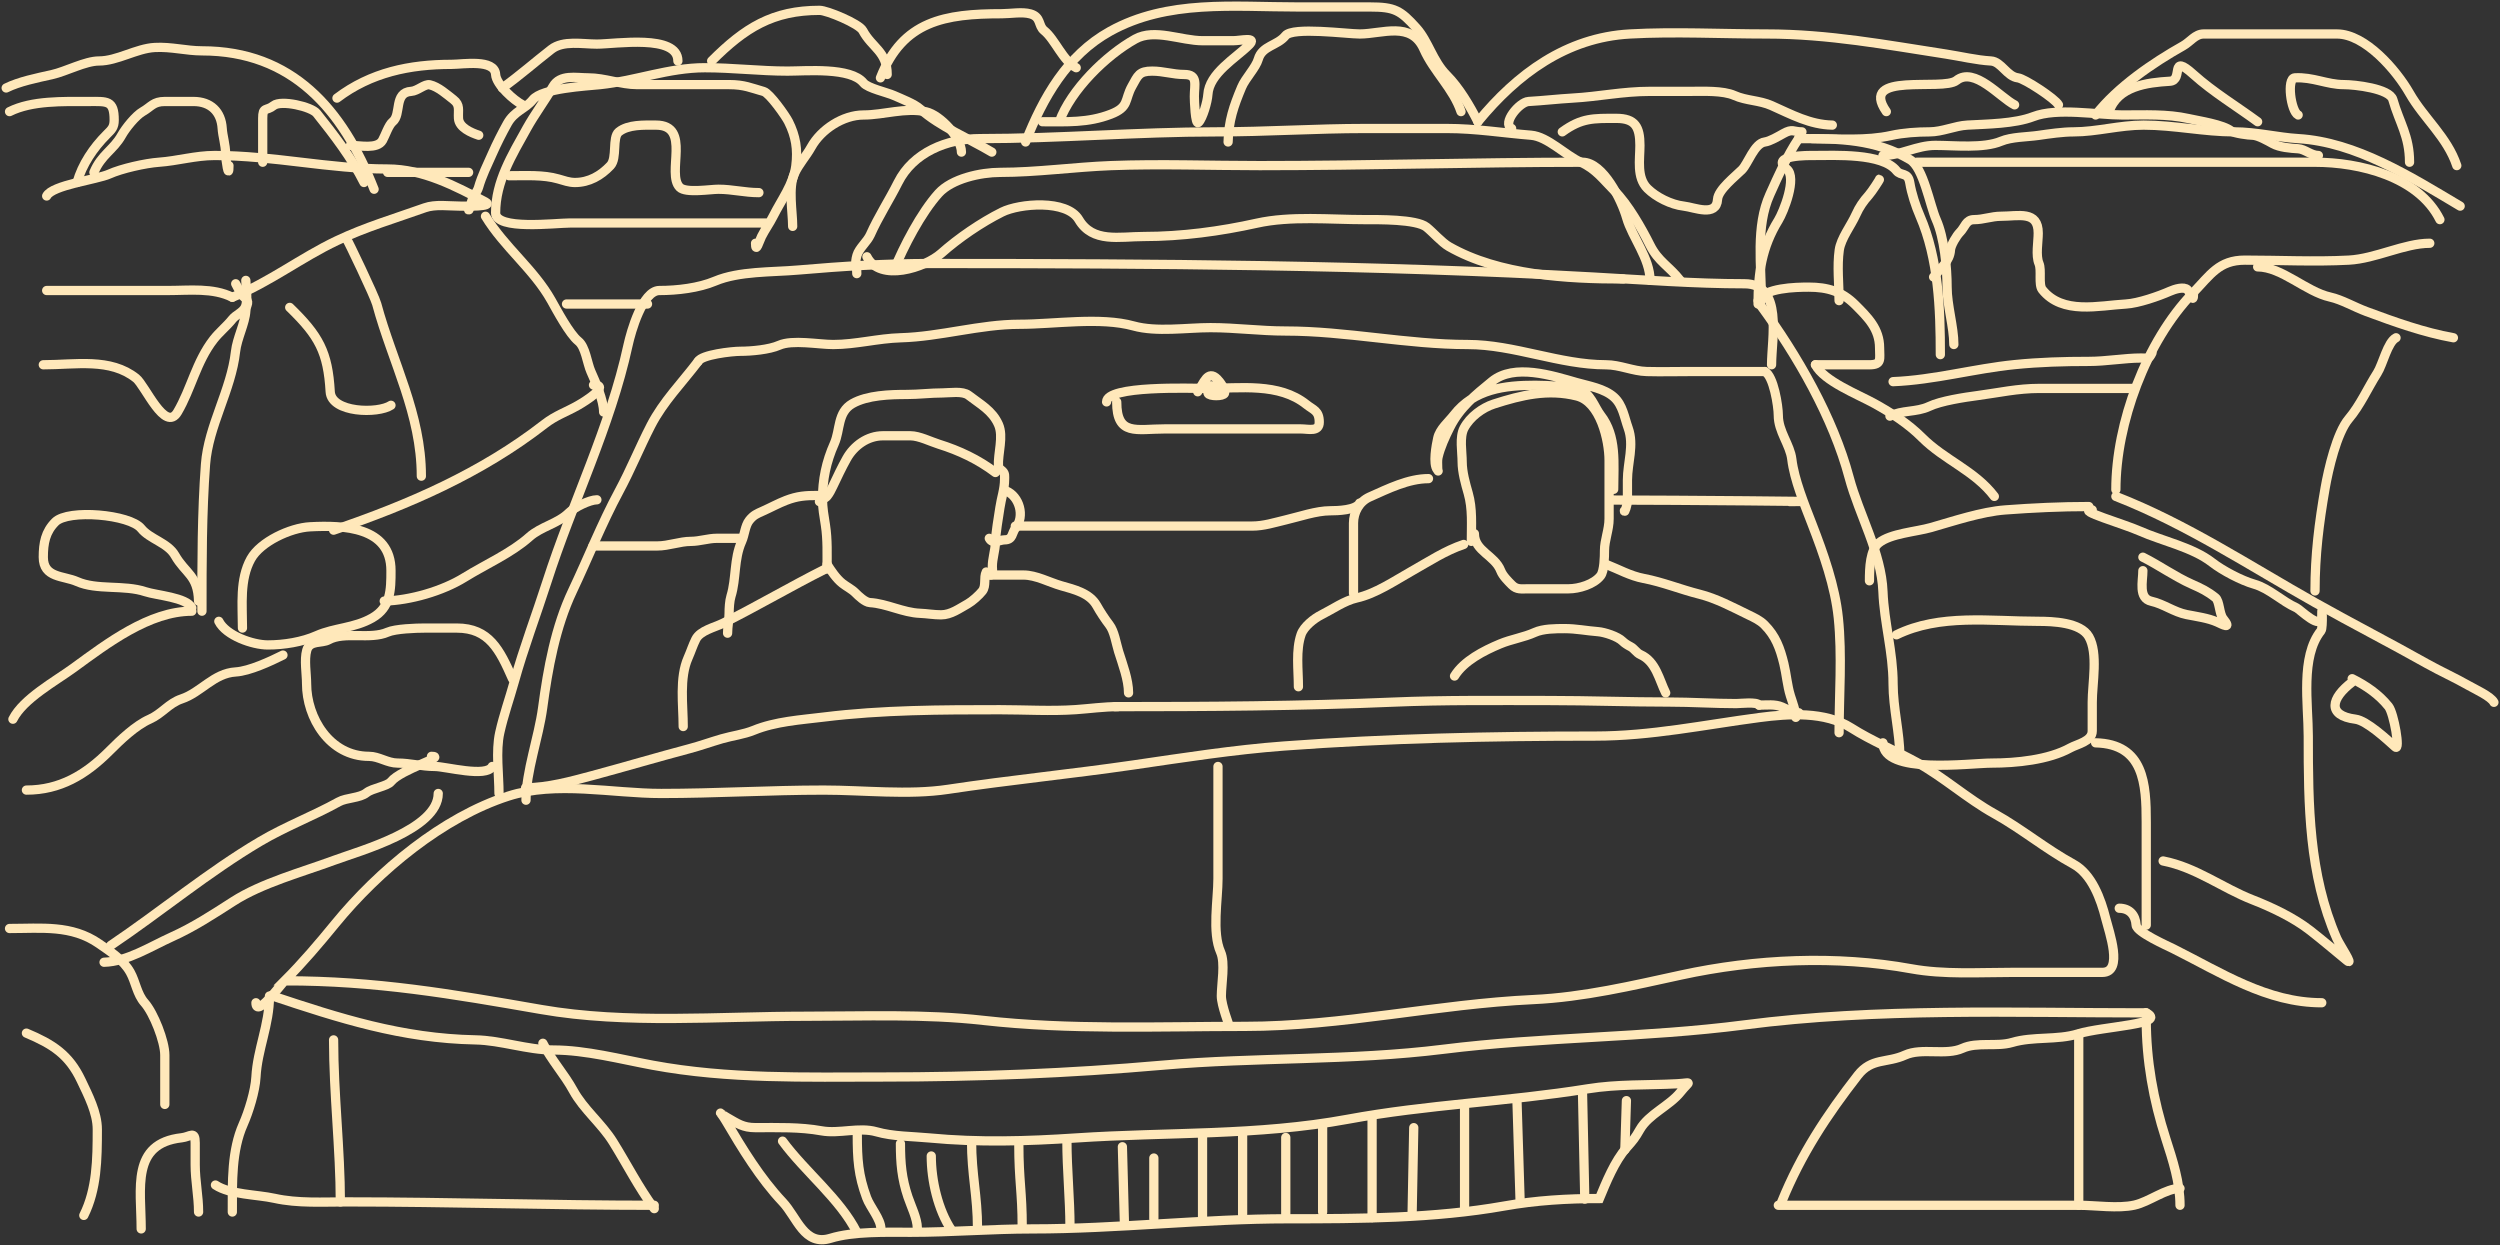 <svg width="811" height="404" viewBox="0 0 811 404" fill="none" xmlns="http://www.w3.org/2000/svg">
<rect x="0" y="0" width="811" height="404" fill="#333333" stroke="none"/>
<path d="M87.412 323.101C87.412 332.405 83.504 340.417 83.032 349.382C82.795 353.883 80.692 360.67 78.895 364.712C75.092 373.269 75.367 383.391 75.367 393.182" stroke="#FFE8BA" stroke-width="3" stroke-linecap="round"/>
<path d="M696.243 328.576C652.951 328.576 608.968 326.891 565.935 332.47C533.466 336.679 500.69 336.321 468.235 340.378C438.093 344.146 407.422 342.89 377.105 345.549C346.753 348.212 316.683 349.382 286.219 349.382C261.212 349.382 236.367 350.118 211.697 345.549C201.365 343.636 190.018 340.621 179.515 340.621C171.062 340.621 162.623 337.501 154.208 337.336C130.334 336.868 110.069 330.322 88.103 323" stroke="#FFE8BA" stroke-width="3" stroke-linecap="round"/>
<path d="M92.34 318.174C122.081 318.174 146.417 322.413 175.561 327.481C203.328 332.31 233.103 329.671 261.277 329.671C280.438 329.671 299.908 328.864 318.948 331.01C347.067 334.178 375.597 332.956 403.873 332.956C435.311 332.956 466.085 325.715 497.436 324.257C513.704 323.5 529.525 319.733 545.374 316.288C569.489 311.045 595.711 309.85 620.078 314.28C630.657 316.204 642 315.436 652.929 315.436C662.622 315.436 672.315 315.436 682.008 315.436C688.949 315.436 684.175 302.267 683.103 297.977C681.534 291.701 678.589 283.58 672.639 280.335C663.73 275.475 655.845 268.902 646.967 263.97C638.202 259.101 630.494 252.093 621.782 247.301C614.845 243.486 607.139 240.339 600.49 236.108C592.077 230.755 580.298 231.513 570.802 232.762C552.789 235.132 535.645 238.785 517.39 238.785C483.491 238.785 450.161 239.513 416.465 242.009C400.285 243.207 383.745 245.81 367.676 248.153C347.672 251.07 327.465 253.05 307.511 256.062C294.661 258.001 280.235 256.305 267.239 256.305C249.671 256.305 232.102 257.4 214.495 257.4C198.589 257.4 180.42 253.268 164.915 258.252C143.642 265.09 122.78 282.489 108.765 299.619C103.521 306.028 98.224 312.289 92.34 318.174ZM92.34 318.174C90.839 319.674 83.032 330.341 83.032 325.291" stroke="#FFE8BA" stroke-width="3" stroke-linecap="round"/>
<path d="M395.112 248.64C395.112 260.766 395.112 272.893 395.112 285.019C395.112 291.956 393.119 302.465 395.964 308.866C397.534 312.399 396.207 319.227 396.207 323.101C396.207 326.178 398.838 332.743 398.397 331.861" stroke="#FFE8BA" stroke-width="3" stroke-linecap="round"/>
<path d="M696.242 330.766C696.242 344.008 698.544 356.813 702.569 369.335C704.859 376.46 707.193 383.561 707.193 390.992" stroke="#FFE8BA" stroke-width="3" stroke-linecap="round"/>
<path d="M527.609 372.377C523.814 376.647 521.008 383.596 518.849 388.802C508.348 388.802 498.311 389.393 487.945 391.236C465.279 395.265 440.854 395.372 417.864 395.372C390.235 395.372 362.549 398.658 334.886 398.658C321.688 398.658 308.67 399.753 295.465 399.753C287.599 399.753 276.892 399.403 269.428 401.699C260.87 404.333 258.629 394.953 253.855 389.897C246.633 382.251 240.762 372.592 235.483 363.617C233.391 360.061 232.78 360.769 235.848 362.522C239.313 364.502 241.014 365.807 245.094 365.807C252.353 365.807 259.486 365.564 266.508 366.841C272.206 367.877 278.678 365.547 284.272 367.145C289.745 368.709 295.858 368.611 301.549 369.153C317.42 370.664 333.172 370.212 349.06 369.153C378.838 367.168 407.844 368.519 437.27 363.069C462.961 358.312 489.194 357.379 515.017 353.214C524.808 351.635 534.205 352.089 544.035 351.572C549.045 351.308 548.29 350.358 545.13 354.309C541.569 358.76 534.837 361.431 531.99 366.415C530.402 369.193 529.902 369.798 527.609 372.377Z" stroke="#FFE8BA" stroke-width="3" stroke-linecap="round"/>
<path d="M212.244 392.087C207.096 385.086 203.416 377.751 198.86 370.43C195.162 364.487 189.284 359.85 185.963 353.762C183.085 348.484 178.815 343.846 176.108 338.432" stroke="#FFE8BA" stroke-width="3" stroke-linecap="round"/>
<path d="M212.244 390.992C179.032 390.992 145.626 389.897 112.597 389.897C104.799 389.897 96.612 390.421 89.054 388.742C83.362 387.477 74.622 387.576 69.891 384.422" stroke="#FFE8BA" stroke-width="3" stroke-linecap="round"/>
<path d="M577.98 389.897C584.231 374.454 592.68 361.69 602.679 348.834C607.138 343.101 612.114 344.944 618.01 342.264C623.454 339.789 631.211 342.535 636.625 340.074C641.339 337.931 647.77 339.645 652.685 338.188C659.644 336.126 667.263 337.493 674.099 335.39C682.237 332.886 703.719 332.308 696.103 328.5" stroke="#FFE8BA" stroke-width="3" stroke-linecap="round"/>
<path d="M576.885 390.992C609.391 390.992 641.897 390.992 674.403 390.992C679.824 390.992 687.049 392.123 692.41 390.932C697.196 389.868 702.568 385.517 707.193 385.517" stroke="#FFE8BA" stroke-width="3" stroke-linecap="round"/>
<path d="M674.342 335.5V390.992" stroke="#FFE8BA" stroke-width="3" stroke-linecap="round"/>
<path d="M108.217 337.336C108.217 354.778 110.407 373.066 110.407 389.897" stroke="#FFE8BA" stroke-width="3" stroke-linecap="round"/>
<path d="M253.855 370.187C261.139 380.094 272.572 389.007 277.945 399.753" stroke="#FFE8BA" stroke-width="3" stroke-linecap="round"/>
<path d="M278.103 368C278.103 376.065 278.427 381.223 281.145 388.562C282.288 391.648 285.768 395.499 285.768 398.661" stroke="#FFE8BA" stroke-width="3" stroke-linecap="round"/>
<path d="M292.103 371C292.103 377.385 292.523 382.237 294.536 388.277C295.507 391.188 297.578 395.335 297.578 398.375" stroke="#FFE8BA" stroke-width="3" stroke-linecap="round"/>
<path d="M315.176 370.187C315.176 381.091 317.103 387.947 317.103 398.5" stroke="#FFE8BA" stroke-width="3" stroke-linecap="round"/>
<path d="M302.103 375C302.103 382.943 304.28 392.501 308.673 399.09" stroke="#FFE8BA" stroke-width="3" stroke-linecap="round"/>
<path d="M330.506 371.282C330.506 382.979 331.603 386.638 331.603 398" stroke="#FFE8BA" stroke-width="3" stroke-linecap="round"/>
<path d="M346.103 370C346.103 379.286 347.103 389.013 347.103 398" stroke="#FFE8BA" stroke-width="3" stroke-linecap="round"/>
<path d="M364.103 372L364.754 396.528" stroke="#FFE8BA" stroke-width="3" stroke-linecap="round"/>
<path d="M374.307 375.662V395.373" stroke="#FFE8BA" stroke-width="3" stroke-linecap="round"/>
<path d="M390.103 368L390.103 396" stroke="#FFE8BA" stroke-width="3" stroke-linecap="round"/>
<path d="M403.103 368L403.103 394" stroke="#FFE8BA" stroke-width="3" stroke-linecap="round"/>
<path d="M417.103 369L417.103 395" stroke="#FFE8BA" stroke-width="3" stroke-linecap="round"/>
<path d="M429.058 364.712V393.183" stroke="#FFE8BA" stroke-width="3" stroke-linecap="round"/>
<path d="M445.103 363V395" stroke="#FFE8BA" stroke-width="3" stroke-linecap="round"/>
<path d="M458.623 365.807L458.103 393" stroke="#FFE8BA" stroke-width="3" stroke-linecap="round"/>
<path d="M475.103 359V392" stroke="#FFE8BA" stroke-width="3" stroke-linecap="round"/>
<path d="M492.103 357L493.103 389" stroke="#FFE8BA" stroke-width="3" stroke-linecap="round"/>
<path d="M513.375 354.857L514.103 389" stroke="#FFE8BA" stroke-width="3" stroke-linecap="round"/>
<path d="M527.609 357.047L527.103 373" stroke="#FFE8BA" stroke-width="3" stroke-linecap="round"/>
<path d="M161.873 257.4C161.873 251.292 160.776 243.723 162.116 237.69C163.391 231.952 165.254 226.833 166.801 221.264C169.863 210.239 173.961 199.501 177.447 188.657C185.712 162.944 197.974 138.472 203.727 112.006C204.673 107.653 208.449 94.242 213.887 94.242C219.703 94.242 226.659 93.43 231.954 91.2C239.764 87.912 250.467 88.334 258.782 87.611C273.378 86.342 287.479 85.482 302.279 85.482C373.715 85.482 445.527 85.91 516.659 89.862C532.794 90.758 549.615 92.052 565.935 92.052C578.573 92.052 574.696 109.76 574.696 118.333" stroke="#FFE8BA" stroke-width="3" stroke-linecap="round"/>
<path d="M571.103 99C583.023 115.211 594.696 135.511 599.881 154.955C603.068 166.905 610.348 179.395 610.831 191.942C611.217 201.971 614.116 211.512 614.116 221.812C614.116 229.765 616.306 237.917 616.306 245.355" stroke="#FFE8BA" stroke-width="3" stroke-linecap="round"/>
<path d="M596.596 237.69C596.596 225.421 597.615 212.663 596.352 200.459C595.286 190.15 591.553 179.664 587.836 170.042C585.388 163.707 582.032 155.508 581.266 148.993C580.708 144.252 576.885 140.012 576.885 134.758C576.885 131.759 575.358 121.949 572.505 120.523" stroke="#FFE8BA" stroke-width="3" stroke-linecap="round"/>
<path d="M572.505 120.523C564.394 120.523 556.283 120.523 548.171 120.523C543.513 120.523 538.836 120.645 534.179 120.523C529.707 120.405 525.444 118.333 520.978 118.333C505.965 118.333 491.146 111.762 476.143 111.762C456.46 111.762 436.739 107.382 417.012 107.382C408.852 107.382 400.907 106.287 392.679 106.287C384.958 106.287 375.191 107.811 367.737 105.74C356.938 102.74 342.026 105.192 330.749 105.192C317.891 105.192 305.042 109.215 292.18 109.572C284.833 109.777 277.627 111.762 270.28 111.762C265.574 111.762 257.043 110.102 252.759 112.006C249.539 113.437 243.671 113.953 240.167 113.953C237.45 113.953 227.566 115.063 226.479 117.238" stroke="#FFE8BA" stroke-width="3" stroke-linecap="round"/>
<path d="M226.479 117.238C221.263 124.123 215.152 130.259 211.149 138.043C207.502 145.134 204.584 152.382 200.807 159.396C195.199 169.811 190.806 180.962 185.72 191.699C180.163 203.429 177.729 216.923 176.047 229.538C174.748 239.279 170.633 250.255 170.633 259.59" stroke="#FFE8BA" stroke-width="3" stroke-linecap="round"/>
<path d="M166.253 220.169C162.099 210.767 158.654 203.744 148.186 203.744C144.718 203.744 141.25 203.744 137.783 203.744C135.016 203.744 128.245 203.968 125.738 205.082C120.12 207.579 111.692 204.734 106.575 207.577C104.418 208.775 100.468 207.597 99.518 210.923C98.634 214.017 99.457 218.622 99.457 221.812C99.457 232.809 106.924 245.355 119.715 245.355C122.912 245.355 125.667 247.545 129.023 247.545C133.024 247.545 136.891 248.64 141.068 248.64C144.569 248.64 157.847 252.312 159.683 248.64" stroke="#FFE8BA" stroke-width="3" stroke-linecap="round"/>
<path d="M615.211 205.934C629.24 199.063 645.739 201.554 661.202 201.554C665.744 201.554 674.938 201.836 677.627 206.543C680.706 211.93 678.722 221.699 678.722 227.835C678.722 230.937 678.722 234.04 678.722 237.142C678.722 240.507 673.824 241.385 671.605 242.617C664.594 246.512 653.995 247.545 646.115 247.545C638.884 247.545 610.831 251.42 610.831 240.975" stroke="#FFE8BA" stroke-width="3" stroke-linecap="round"/>
<path d="M362.262 130.378C362.262 141.561 368.684 139.138 377.835 139.138C386.15 139.138 394.464 139.138 402.778 139.138C409.165 139.138 415.553 139.138 421.94 139.138C424.5 139.138 427.963 140.222 427.963 136.948C427.963 133.216 426.035 132.996 423.826 131.229C414.857 124.054 402.355 125.998 391.28 125.998C386.281 125.998 358.977 124.968 358.977 130.378" stroke="#FFE8BA" stroke-width="3" stroke-linecap="round"/>
<path d="M388.542 127.093C390.463 124.452 391.733 119.82 394.869 122.956C395.748 123.835 397.598 126.332 397.242 127.579C396.947 128.609 392.182 128.609 391.888 127.579C390.958 124.324 395.186 124.878 391.827 125.998" stroke="#FFE8BA" stroke-width="3" stroke-linecap="round"/>
<path d="M15.14 94.242C28.199 94.242 41.258 94.242 54.318 94.242C61.498 94.242 69.053 93.275 75.366 96.432" stroke="#FFE8BA" stroke-width="3" stroke-linecap="round"/>
<path d="M75.366 96.432C87.528 91.51 97.646 83.586 109.312 78.06C118.698 73.614 128.014 70.903 137.782 67.414C141.253 66.175 145.697 66.867 149.341 66.867C150.562 66.867 160.496 67.118 157.493 65.528C147.777 60.385 137.184 54.821 125.737 54.821C106.751 54.821 88.727 50.441 69.648 50.441C63.385 50.441 57.674 52.192 51.519 52.631C47.207 52.939 39.36 54.691 35.459 56.464C31.521 58.254 16.922 60.018 15.14 63.582" stroke="#FFE8BA" stroke-width="3" stroke-linecap="round"/>
<path d="M157.493 70.152C163.623 80.205 173.148 87.336 178.846 97.466C180.619 100.618 184.75 108.383 187.606 110.667C189.959 112.55 190.466 117.787 191.682 120.523C193.219 123.982 195.819 129.832 195.819 133.663" stroke="#FFE8BA" stroke-width="3" stroke-linecap="round"/>
<path d="M78.652 203.744C78.652 196.31 77.683 187.967 81.389 181.296C84.485 175.723 94.203 171.228 100.552 170.893C111.413 170.322 126.833 170.875 126.833 185.129C126.833 191.388 126.776 197.015 120.749 200.459C114.887 203.809 108.508 203.615 102.742 206.177C98.034 208.27 92.093 209.219 86.864 209.219C81.967 209.219 73.304 206.188 70.987 201.554" stroke="#FFE8BA" stroke-width="3" stroke-linecap="round"/>
<path d="M62.226 198.269C48.464 198.269 34.825 208.669 23.901 216.641C17.974 220.966 7.509 226.671 4.19 233.31" stroke="#FFE8BA" stroke-width="3" stroke-linecap="round"/>
<path d="M8.57 256.305C19.422 256.305 27.732 251.379 35.459 243.651C39.049 240.061 43.913 235.365 48.538 233.31C52.58 231.513 54.758 228.114 58.88 226.739C65.194 224.635 69.323 218.399 76.462 217.979C80.905 217.718 87.794 214.503 91.792 212.504" stroke="#FFE8BA" stroke-width="3" stroke-linecap="round"/>
<path d="M124.642 194.984C133.012 194.785 143.546 191.746 150.679 187.319C157.385 183.157 165.843 179.444 171.728 174.179C175.512 170.793 181.003 169.892 184.625 166.27C186.286 164.609 191.247 162.133 193.629 162.133" stroke="#FFE8BA" stroke-width="3" stroke-linecap="round"/>
<path d="M108.217 171.988C132.552 163.715 156.169 153.49 176.656 137.556C180.272 134.743 183.639 133.705 187.545 131.473C190.016 130.06 198.186 124.903 192.533 124.903" stroke="#FFE8BA" stroke-width="3" stroke-linecap="round"/>
<path d="M136.687 154.468C136.687 134.297 127.348 117.636 122.209 98.622C121.506 96.021 112.706 77.708 112.597 77.817" stroke="#FFE8BA" stroke-width="3" stroke-linecap="round"/>
<path d="M65.511 198.269C65.511 182.296 65.491 166.512 66.667 150.636C67.594 138.129 75.013 126.559 76.401 114.074C76.89 109.666 79.503 104.949 79.746 100.812C79.881 98.521 81.311 98.121 79.199 96.432C78.419 95.808 76.962 93.053 76.461 92.052" stroke="#FFE8BA" stroke-width="3" stroke-linecap="round"/>
<path d="M64.416 194.984C64.212 186.589 60.156 186.099 56.751 180.14C54.429 176.076 48.564 174.895 45.801 171.441C42.145 166.872 22.13 165.12 17.939 169.312C14.747 172.504 14.045 176.151 14.045 180.749C14.045 187.527 20.626 186.715 24.996 188.657C31.439 191.521 40.192 189.626 47.139 191.942C50.763 193.15 60.525 193.771 62.226 197.174" stroke="#FFE8BA" stroke-width="3" stroke-linecap="round"/>
<path d="M14.045 118.333C24.479 118.333 35.794 116.021 44.158 122.713C47.106 125.071 53.578 140.506 57.603 133.663C62.035 126.127 63.66 117.35 69.283 110.12C71.121 107.757 73.499 105.884 75.367 103.55C76.542 102.08 78.645 101.433 79.503 99.717C80.568 97.588 79.747 93.214 79.747 90.957" stroke="#FFE8BA" stroke-width="3" stroke-linecap="round"/>
<path d="M93.982 99.717C103.494 108.95 106.364 114.214 107.122 127.093C107.525 133.95 122.611 134.287 126.832 131.473" stroke="#FFE8BA" stroke-width="3" stroke-linecap="round"/>
<path d="M3.095 301.201C13.473 301.201 23.201 299.958 32.114 306.128C35.787 308.672 40.033 311.405 42.273 315.436C44.021 318.582 44.44 322.527 46.896 325.291C49.883 328.652 53.466 337.836 53.466 342.264C53.466 345.732 53.466 349.199 53.466 352.667C53.466 353.867 53.466 361.187 53.466 357.047" stroke="#FFE8BA" stroke-width="3" stroke-linecap="round"/>
<path d="M8.57 335.146C17.081 338.73 22.385 342.14 26.334 350.477C28.605 355.272 31.566 360.964 31.566 366.355C31.566 375.986 31.442 385.765 27.186 394.278" stroke="#FFE8BA" stroke-width="3" stroke-linecap="round"/>
<path d="M45.801 398.658C45.801 385.555 42.42 370.928 58.941 369.092C61.716 368.784 63.321 366.638 63.321 370.735C63.321 373.107 63.321 375.48 63.321 377.852C63.321 383.172 64.416 388.052 64.416 393.182" stroke="#FFE8BA" stroke-width="3" stroke-linecap="round"/>
<path d="M35.946 306.676C52.133 295.774 67.567 282.902 84.37 272.974C92.729 268.034 101.624 264.713 109.859 260.138C112.407 258.722 116.683 258.949 118.924 257.157C120.74 255.704 125.632 255.067 126.832 253.567C130.059 249.534 145.138 245.355 139.972 245.355" stroke="#FFE8BA" stroke-width="3" stroke-linecap="round"/>
<path d="M33.756 312.151C41.209 311.969 48.904 307.004 55.717 303.938C62.752 300.773 69.112 296.618 75.61 292.441C84.964 286.427 98.008 282.928 108.461 279.057C116.668 276.017 142.163 269.077 142.163 257.4" stroke="#FFE8BA" stroke-width="3" stroke-linecap="round"/>
<path d="M686.387 158.848C686.387 137.324 696.217 110.788 711.33 95.094C717.076 89.127 719.814 84.387 728.242 84.387C739.422 84.387 750.779 84.975 761.944 84.387C770.644 83.929 779.955 78.912 788.224 78.912" stroke="#FFE8BA" stroke-width="3" stroke-linecap="round"/>
<path d="M695.148 185.129C695.148 188.571 693.618 194.097 697.885 195.045C701.86 195.928 705.252 198.55 709.322 199.364C712.529 200.005 716.274 200.48 719.238 201.797C720.986 202.574 724.147 204.404 721.185 200.702C719.89 199.084 720.062 194.986 718.691 193.889C716.111 191.825 714.152 190.898 711.026 189.509C705.551 187.076 700.415 183.382 695.148 180.749" stroke="#FFE8BA" stroke-width="3" stroke-linecap="round"/>
<path d="M763.039 221.264C756.16 226.476 754.79 232.142 764.134 233.31C767.726 233.759 774.336 239.887 777.031 242.313C778.745 243.856 776.593 231.363 774.841 229.173C771.716 225.267 767.575 222.437 763.039 220.169" stroke="#FFE8BA" stroke-width="3" stroke-linecap="round"/>
<path d="M753.184 325.291C735.362 325.291 720.549 315.544 705.003 307.771C703.099 306.819 693.093 302.41 692.958 300.106C692.765 296.83 690.776 294.631 687.482 294.631" stroke="#FFE8BA" stroke-width="3" stroke-linecap="round"/>
<path d="M679.817 240.975C695.55 241.349 696.242 254.376 696.242 266.708C696.242 277.84 696.242 288.973 696.242 300.106" stroke="#FFE8BA" stroke-width="3" stroke-linecap="round"/>
<path d="M701.718 279.3C712.468 281.408 720.824 288.015 730.736 291.893C736.996 294.343 744.022 297.665 749.351 301.809C753.405 304.962 757.345 308.339 761.335 311.604C763.77 313.596 758.973 306.535 758.05 304.425C748.957 283.641 748.804 261.22 748.804 238.785C748.804 228.477 746.199 213.022 752.94 204.596C753.687 203.662 753.184 194.214 753.184 199.912C753.184 204.877 746.129 197.689 744.971 197.174C740.295 195.096 736.157 190.901 731.283 189.509C727.089 188.311 720.997 185.098 717.595 182.452C711.244 177.512 701.374 175.486 694.053 172.232C688.942 169.961 673.13 165.418 678.722 165.418" stroke="#FFE8BA" stroke-width="3" stroke-linecap="round"/>
<path d="M686.387 161.038C709.341 170.004 729.885 183.624 751.054 195.531C763.043 202.275 775.205 208.5 787.19 215.242C791.656 217.754 796.295 219.81 800.756 222.359C802.91 223.59 808.075 225.925 809.03 227.834" stroke="#FFE8BA" stroke-width="3" stroke-linecap="round"/>
<path d="M750.993 191.699C750.993 179.999 752.284 169.769 754.278 158.301C755.307 152.385 758.04 140.446 761.944 135.853C765.631 131.515 768.113 125.845 771.19 121.009C772.979 118.199 774.533 110.943 777.274 109.572" stroke="#FFE8BA" stroke-width="3" stroke-linecap="round"/>
<path d="M795.89 109.572C786.195 107.827 776.88 104.47 767.662 101.056C763.765 99.612 759.682 97.207 755.921 96.371C748.019 94.615 740.211 86.577 732.378 86.577" stroke="#FFE8BA" stroke-width="3" stroke-linecap="round"/>
<path d="M677.627 164.323C668.417 164.323 659.496 164.752 650.495 165.418C642.849 165.985 633.768 169.033 626.405 171.137C621.519 172.533 613.362 173.03 609.493 176.125C606.664 178.388 606.451 184.106 606.451 188.414" stroke="#FFE8BA" stroke-width="3" stroke-linecap="round"/>
<path d="M646.967 161.038C640.653 152.704 630.801 149.253 623.485 141.936C618.978 137.43 613.604 133.987 608.094 130.925C602.875 128.026 591.576 123.624 588.931 118.333" stroke="#FFE8BA" stroke-width="3" stroke-linecap="round"/>
<path d="M588.931 118.333C594.771 118.333 600.611 118.333 606.451 118.333C610.552 118.333 609.736 116.458 609.736 112.857C609.736 106.71 605.961 102.999 601.828 98.865C597.448 94.486 592.837 93.147 586.741 93.147C582.449 93.147 572.389 93.38 570.315 97.527" stroke="#FFE8BA" stroke-width="3" stroke-linecap="round"/>
<path d="M571.41 97.527C571.41 86.363 569.441 73.451 574.148 63.095C576.942 56.947 579.54 50.84 583.456 44.966" stroke="#FFE8BA" stroke-width="3" stroke-linecap="round"/>
<path d="M583.456 44.966C596.892 44.966 608.361 45.174 619.591 51.78C623.965 54.352 626.036 66.584 628.108 71.247C630.717 77.117 631.637 86.735 631.637 93.147C631.637 99.058 633.827 106.111 633.827 111.762" stroke="#FFE8BA" stroke-width="3" stroke-linecap="round"/>
<path d="M629.446 115.048C629.446 100.22 628.856 83.98 622.876 70.152C621.425 66.796 620.127 62.839 619.53 59.262C618.939 55.711 616.703 57.233 615.211 55.369C610.595 49.599 595.264 50.441 588.383 50.441C586.748 50.441 573.927 50.264 579.623 54.822C583.066 57.576 578.562 68.766 576.886 71.49C571.529 80.195 570.315 88.54 570.315 98.622" stroke="#FFE8BA" stroke-width="3" stroke-linecap="round"/>
<path d="M596.596 97.527C596.596 92.282 595.911 86.323 596.657 81.102C597.201 77.292 600.491 73.159 602.071 69.604C603.157 67.162 604.49 65.247 606.208 63.338C607.217 62.216 609.884 58.106 609.736 58.106" stroke="#FFE8BA" stroke-width="3" stroke-linecap="round"/>
<path d="M614.116 123.808C627.43 123.275 640.392 119.592 653.598 118.272C661.654 117.466 669.48 117.238 677.627 117.238C683.304 117.238 689.202 116.143 694.6 116.143C696.984 116.143 697.05 116.606 698.103 114.5" stroke="#FFE8BA" stroke-width="3" stroke-linecap="round"/>
<path d="M692.103 126C681.94 126 671.778 126 661.615 126C654.501 126 648.504 127.391 641.602 128.312C637.251 128.893 629.646 130.022 625.743 131.875C621.75 133.771 616.844 133.002 613.103 135" stroke="#FFE8BA" stroke-width="3" stroke-linecap="round"/>
<path d="M621.781 52.631C664.852 52.631 707.923 52.631 750.994 52.631C765.385 52.631 784.506 57.239 791.51 71.247" stroke="#FFE8BA" stroke-width="3" stroke-linecap="round"/>
<path d="M798.079 66.867C781.927 57.252 764.204 46.065 745.518 44.966C739.017 44.584 731.886 42.776 724.774 42.776C715.017 42.776 705.316 40.586 695.391 40.586C687.593 40.586 680.117 42.776 672.7 42.776C669.037 42.776 664.868 43.408 661.202 43.932C657.55 44.454 652.523 44.401 649.157 45.818C643.441 48.225 634.038 47.156 627.804 47.156C621.776 47.156 616.525 50.441 610.831 50.441" stroke="#FFE8BA" stroke-width="3" stroke-linecap="round"/>
<path d="M587.836 44.966C596.349 44.966 605.394 45.749 613.569 43.932C617.388 43.083 621.986 42.776 625.918 42.776C630.106 42.776 634.149 40.812 638.207 40.586C644.642 40.229 653.562 40.156 659.56 37.849C667.4 34.833 680.188 37.301 688.578 37.301C695.822 37.301 702.997 36.916 709.931 38.457C713.574 39.267 721.174 40.383 723.862 42.533C724.762 43.253 729.5 43.871 730.736 43.871C732.443 43.871 735.738 45.738 737.306 46.609C739.484 47.819 743.041 48.105 745.519 48.251C747.694 48.379 749.721 50.441 752.089 50.441" stroke="#FFE8BA" stroke-width="3" stroke-linecap="round"/>
<path d="M627.256 89.862C629.479 87.016 632.531 84.713 632.731 81.102C632.819 79.531 634.749 76.407 635.773 75.383C637.497 73.659 637.703 71.247 640.397 71.247C643.487 71.247 645.998 70.152 649.157 70.152C654.8 70.152 661.202 68.217 661.202 75.627C661.202 78.493 660.34 82.856 661.445 85.482C662.369 87.677 661.199 92.322 662.54 93.999C669.065 102.155 680.851 99.112 689.672 98.622C693.628 98.402 700.32 96.08 703.908 94.485C705.463 93.794 708.487 92.859 709.626 93.999C710.666 95.038 711.573 98.796 711.573 95.337" stroke="#FFE8BA" stroke-width="3" stroke-linecap="round"/>
<path d="M545.103 91C541.352 86.2 537.953 84.877 535.275 79.52C532.532 74.034 528.149 66.311 523.777 61.939C520.201 58.362 517.692 54.794 512.827 52.631C507.858 50.423 502.024 44.297 496.706 43.871C487.52 43.136 478.776 41.681 469.33 41.681C460.489 41.681 451.648 41.681 442.807 41.681C426.826 41.681 410.727 42.776 394.565 42.776C368.971 42.776 343.262 44.966 317.914 44.966C307.149 44.966 296.18 49.498 291.329 59.202C288.477 64.905 284.927 70.32 282.325 76.174C281.351 78.367 278.646 80.565 278.006 82.805C277.175 85.714 277.945 85.876 277.945 88.767" stroke="#FFE8BA" stroke-width="3" stroke-linecap="round"/>
<path d="M289.99 87.672C293.089 80.015 298.79 69.04 304.469 62.73C308.746 57.977 318.069 55.916 324.483 55.916C336.261 55.916 348.647 54.175 360.315 53.726C376.381 53.108 392.604 53.726 408.678 53.726C443.56 53.726 478.423 52.631 513.374 52.631C520.106 52.631 526.063 65.013 527.67 70.638C529.506 77.062 535.275 83.808 535.275 90.957" stroke="#FFE8BA" stroke-width="3" stroke-linecap="round"/>
<path d="M526.603 90.5C508.416 90.5 486.319 89.298 470.06 80.007C467.701 78.659 464.847 75.35 462.76 73.68C459.473 71.051 446.875 71.247 442.806 71.247C431.447 71.247 418.715 69.956 407.705 72.403C395.856 75.036 383.334 76.722 371.022 76.722C363.173 76.722 354.464 78.882 349.973 71.247C346.089 64.644 330.685 65.986 325.031 68.813C318.263 72.197 310.88 77.255 305.32 82.197C300.139 86.803 285.41 91.651 281.23 83.292" stroke="#FFE8BA" stroke-width="3" stroke-linecap="round"/>
<path d="M249.475 72.342C227.939 72.342 206.404 72.342 184.869 72.342C180.13 72.342 160.778 74.76 160.778 69.057C160.778 58.933 166.056 50.359 170.877 41.681C173.486 36.984 176.742 32.695 179.393 28.054C181.692 24.032 186.871 25.256 190.83 25.256C196.293 25.256 201.36 27.446 206.769 27.446C211.696 27.446 216.624 27.446 221.552 27.446C226.56 27.446 231.569 27.446 236.578 27.446C241.405 27.446 243.659 28.522 247.771 29.697C249.648 30.233 254.851 37.589 255.801 39.491C258.15 44.188 258.842 48.446 258.174 53.787C257.437 59.685 253.411 64.956 250.813 70.152C249.662 72.454 248.173 74.459 247.041 76.722C246.321 78.163 245.095 82.401 245.095 78.912" stroke="#FFE8BA" stroke-width="3" stroke-linecap="round"/>
<path d="M257.14 73.437C257.14 68.783 255.66 60.864 257.687 56.403C259.156 53.173 261.47 50.751 263.163 47.704C266.341 41.983 273.461 37.301 280.135 37.301C286.616 37.301 293.755 34.792 300.393 36.267C305.058 37.304 311.891 44.761 311.891 49.346" stroke="#FFE8BA" stroke-width="3" stroke-linecap="round"/>
<path d="M321.746 49.346C314.228 44.871 304.844 41.058 298.507 35.354C296.619 33.655 292.367 32.031 289.991 30.974C287.728 29.968 281.517 28.626 280.135 26.898C276.002 21.731 261.456 23.066 255.497 23.066C246.571 23.066 237.809 21.971 228.669 21.971C216.877 21.971 206.224 26.235 194.724 27.446C190.15 27.927 175.826 28.62 172.823 32.373C170.49 35.29 166.858 35.994 164.611 40.039C162.781 43.332 161.224 46.428 159.683 49.894C158.081 53.5 156.318 57.018 155.242 60.783C154.845 62.173 153.509 63.566 153.052 65.163C152.826 65.954 152.018 68.949 152.018 67.962" stroke="#FFE8BA" stroke-width="3" stroke-linecap="round"/>
<path d="M183.773 98.622H210.054" stroke="#FFE8BA" stroke-width="3" stroke-linecap="round"/>
<path d="M165.158 57.011C170.706 57.011 176.197 56.646 181.097 58.046C182.895 58.559 184.612 59.202 186.511 59.202C191.071 59.202 194.892 57.026 198.009 53.726C200.325 51.274 198.483 44.587 200.746 42.776C203.792 40.339 208.831 40.586 212.792 40.586C224.434 40.586 216.045 56.31 220.518 60.783C222.451 62.717 230.374 61.392 233.049 61.392C237.621 61.392 241.573 62.487 246.19 62.487" stroke="#FFE8BA" stroke-width="3" stroke-linecap="round"/>
<path d="M121.357 61.392C111.207 35.453 94.749 16.496 65.511 16.496C60.442 16.496 55.523 15.104 50.181 15.401C44.22 15.732 38.008 19.781 32.113 19.781C27.653 19.781 21.455 23.183 16.783 24.222C11.974 25.29 6.166 26.458 2 28.541" stroke="#FFE8BA" stroke-width="3" stroke-linecap="round"/>
<path d="M24.996 59.202C26.667 53.289 30.306 47.93 34.608 43.628C36.213 42.022 37.041 41.305 37.041 38.944C37.041 32.45 34.73 32.921 28.828 32.921C20.453 32.921 10.355 32.576 3.095 36.206" stroke="#FFE8BA" stroke-width="3" stroke-linecap="round"/>
<path d="M30.471 55.916C32.856 50.163 36.839 48.614 39.474 43.871C40.743 41.588 44.021 37.501 46.288 36.206C49.101 34.598 49.726 32.921 53.466 32.921C56.569 32.921 59.671 32.921 62.774 32.921C68.31 32.921 71.761 36.228 72.081 41.681C72.224 44.107 73.177 46.951 73.177 49.894C73.177 51.673 74.272 58.712 74.272 53.726" stroke="#FFE8BA" stroke-width="3" stroke-linecap="round"/>
<path d="M85.222 52.631C85.222 47.886 85.222 43.141 85.222 38.396C85.222 34.475 86.372 36.162 88.75 34.259C91.181 32.315 101.025 34.608 102.742 36.754C108.425 43.857 114.182 51.422 118.072 59.202" stroke="#FFE8BA" stroke-width="3" stroke-linecap="round"/>
<path d="M109.312 31.826C120.295 23.505 132.91 20.876 146.482 20.876C150.168 20.876 160.479 19.079 160.778 24.161C160.973 27.481 166.767 32.63 169.538 34.016" stroke="#FFE8BA" stroke-width="3" stroke-linecap="round"/>
<path d="M113.692 47.156C116.654 47.156 122.424 48.522 124.095 45.514C124.975 43.93 126.094 40.52 127.38 39.491C130.288 37.165 127.657 29.955 133.403 29.636C135.44 29.523 137.776 27.14 139.425 27.507C142.117 28.105 144.976 30.668 147.09 32.313C149.341 34.063 148.579 35.617 148.733 38.396C148.901 41.426 152.919 43.077 155.303 43.871" stroke="#FFE8BA" stroke-width="3" stroke-linecap="round"/>
<path d="M125.738 55.916H152.018" stroke="#FFE8BA" stroke-width="3" stroke-linecap="round"/>
<path d="M162.968 28.541C168.637 24.463 173.481 20.181 178.846 16.009C182.686 13.022 188.848 14.306 193.628 14.306C199.677 14.306 219.909 10.987 219.909 19.781" stroke="#FFE8BA" stroke-width="3" stroke-linecap="round"/>
<path d="M230.859 19.781C241.634 9.006 250.662 3.356 265.9 3.356C268.235 3.356 278.687 7.651 279.892 9.926C282.826 15.468 287.8 16.714 287.8 24.161" stroke="#FFE8BA" stroke-width="3" stroke-linecap="round"/>
<path d="M285.61 25.256C292.845 6.717 306.544 4.451 325.031 4.451C327.795 4.451 331.625 3.753 334.278 4.511C337.832 5.527 336.715 8.323 338.719 9.926C342.233 12.737 344.858 19.839 349.121 21.971" stroke="#FFE8BA" stroke-width="3" stroke-linecap="round"/>
<path d="M332.696 46.061C338.348 31.764 346.085 17.939 360.071 10.169C378.784 -0.227 400.168 2.261 421.149 2.261C428.895 2.261 436.642 2.261 444.388 2.261C452.445 2.261 454.317 3.343 459.475 9.074C463.393 13.428 464.746 19.82 469.33 24.404C473.334 28.408 476.948 34.531 479.428 39.491" stroke="#FFE8BA" stroke-width="3" stroke-linecap="round"/>
<path d="M343.646 39.491C347.363 29.169 358.774 17.947 368.284 12.663C374.539 9.188 383.071 13.211 390.185 13.211C393.47 13.211 396.755 13.211 400.04 13.211C402.459 13.211 407.958 11.802 405.211 14.549C400.935 18.825 392.213 23.781 391.827 30.731C391.709 32.866 390.187 38.333 388.786 39.734C387.711 40.809 387.447 32.392 387.447 31.279C387.447 27.441 388.748 24.161 384.162 24.161C380.496 24.161 377.454 23.066 373.76 23.066C369.511 23.066 369.16 24.446 367.189 27.993C364.732 32.417 366.39 34.721 360.315 37.058C352.92 39.902 346.102 39.491 338.171 39.491" stroke="#FFE8BA" stroke-width="3" stroke-linecap="round"/>
<path d="M398.397 46.061C398.55 39.195 400.214 34.421 402.777 28.298C404.018 25.334 407.389 21.982 408.192 19.172C409.441 14.799 414.385 14.853 417.013 11.568C419.351 8.645 436.935 11.021 441.103 11.021C448.379 11.021 457.812 6.732 461.908 15.948C465.119 23.173 471.473 28.764 473.954 36.206" stroke="#FFE8BA" stroke-width="3" stroke-linecap="round"/>
<path d="M479.429 39.491C492.181 23.939 508.173 12.161 528.705 11.021C543.416 10.203 558.378 11.021 573.114 11.021C593.179 11.021 611.915 14.561 631.211 17.53C635.963 18.261 641.207 19.522 645.872 19.781C649.217 19.967 651.059 24.859 654.632 25.256C656.729 25.489 666.8 32.072 667.772 34.016" stroke="#FFE8BA" stroke-width="3" stroke-linecap="round"/>
<path d="M611.926 36.206C602.804 23.118 630.245 29.654 634.678 26.108C640.453 21.487 648.873 31.684 653.537 34.016" stroke="#FFE8BA" stroke-width="3" stroke-linecap="round"/>
<path d="M594.406 40.586C587.135 40.438 581.151 37.128 574.695 34.259C570.716 32.491 566.558 32.711 562.65 30.974C558.924 29.318 552.557 29.636 548.415 29.636C544.035 29.636 539.655 29.636 535.275 29.636C526.361 29.636 518.7 31.348 510.089 31.826C505.587 32.076 500.601 32.657 495.854 32.921C492.858 33.087 487.125 40.054 490.379 41.681" stroke="#FFE8BA" stroke-width="3" stroke-linecap="round"/>
<path d="M506.804 42.776C513.088 38.206 516.895 38.396 524.325 38.396C530.437 38.396 531.99 41.161 531.99 47.156C531.99 51.808 530.853 57.578 534.423 61.148C537.199 63.924 542.086 66.407 546.225 66.867C549.679 67.25 556.834 70.477 557.175 64.677C557.359 61.555 562.896 57.252 565.084 55.065C567.039 53.11 569.128 46.483 572.506 46.061C574.176 45.852 576.918 44.218 578.528 43.324C581.547 41.647 581.687 42.776 584.551 42.776" stroke="#FFE8BA" stroke-width="3" stroke-linecap="round"/>
<path d="M679.817 37.301C686.917 28.213 698.328 20.421 708.227 14.853C710.544 13.55 712.136 11.021 714.858 11.021C717.413 11.021 719.968 11.021 722.523 11.021C734.386 11.021 746.248 11.021 758.111 11.021C767.251 11.021 777.338 22.691 781.654 30.244C786.34 38.445 793.911 44.506 796.984 53.726" stroke="#FFE8BA" stroke-width="3" stroke-linecap="round"/>
<path d="M781.654 52.631C781.654 44.139 778.395 39.857 776.24 32.313C775.211 28.712 763.893 27.446 760.301 27.446C754.89 27.446 750.266 24.912 744.424 25.256C741.755 25.413 743.149 36.116 745.519 37.301" stroke="#FFE8BA" stroke-width="3" stroke-linecap="round"/>
<path d="M732.378 39.491C725.53 34.456 717.896 29.852 711.573 24.161C703.569 16.957 708.519 26.08 703.908 26.351C696.553 26.784 686.947 27.958 684.197 36.206" stroke="#FFE8BA" stroke-width="3" stroke-linecap="round"/>
<path d="M221.631 235.692C221.631 228.65 220.305 219.934 223.231 213.352C224.126 211.338 224.73 209.36 225.713 207.394C227.145 204.531 231.813 203.545 234.539 202.181C245.848 196.527 256.844 190.036 267.801 184.557" stroke="#FFE8BA" stroke-width="3" stroke-linecap="round"/>
<path d="M268.298 184.557C268.298 179.804 268.493 175.078 267.774 170.408C267.309 167.388 266.809 164.843 266.809 161.72" stroke="#FFE8BA" stroke-width="3" stroke-linecap="round"/>
<path d="M266.809 162.217C266.809 155.571 267.997 149.864 270.67 143.848C272.618 139.465 271.595 133.753 276.517 130.94C281.356 128.175 288.787 127.961 294.224 127.961C298.066 127.961 301.887 127.465 305.78 127.465C308.086 127.465 312.289 126.735 314.22 128.237C317.924 131.118 321.871 133.13 323.901 137.697C325.65 141.633 323.652 147.058 323.901 151.295C323.937 151.899 324.872 152.486 325.28 152.894C326.055 153.669 325.887 154.451 325.887 155.515C325.887 158.742 324.817 161.573 324.37 164.699C323.833 168.46 323.054 172.262 322.908 176.117C322.812 178.677 321.915 181.216 321.915 183.785C321.915 184.697 322.248 186.129 321.419 186.543" stroke="#FFE8BA" stroke-width="3" stroke-linecap="round"/>
<path d="M320.922 186.543C324.636 186.543 328.35 186.543 332.064 186.543C336.094 186.543 340.385 188.912 344.255 190.018C348.446 191.216 353.515 192.388 355.784 196.472C356.866 198.419 358.525 200.953 359.866 202.678C361.525 204.811 362.083 208.812 362.872 211.338C364.148 215.421 366.099 220.5 366.099 224.77" stroke="#FFE8BA" stroke-width="3" stroke-linecap="round"/>
<path d="M268.298 183.068C269.55 185.09 271.331 187.729 273.262 189.246C274.557 190.263 276.319 191.144 277.455 192.28C278.524 193.35 280.628 195.387 282.199 195.479C287.662 195.801 292.934 198.741 298.471 198.954C300.659 199.038 302.962 199.451 305.284 199.451C308.485 199.451 311.266 197.368 313.972 195.865C315.369 195.089 317.667 193.033 318.66 191.756C320.006 190.025 319.025 187.358 319.929 185.55" stroke="#FFE8BA" stroke-width="3" stroke-linecap="round"/>
<path d="M265.319 160.727C261.296 160.727 258.709 160.902 255.004 162.327C252.511 163.286 249.909 164.708 247.447 165.802C245.507 166.664 244.444 167.088 243.089 168.781C241.667 170.558 241.567 173.488 240.607 175.621C238.017 181.376 238.899 187.638 237.132 193.383C236.651 194.944 236.525 197.373 236.525 198.954C236.525 201.177 236.028 203.148 236.028 205.408" stroke="#FFE8BA" stroke-width="3" stroke-linecap="round"/>
<path d="M192.341 177.11C199.291 177.11 206.241 177.11 213.192 177.11C216.924 177.11 220.542 175.621 224.114 175.621C226.896 175.621 229.797 174.628 232.443 174.628C234.962 174.628 237.481 174.628 240 174.628" stroke="#FFE8BA" stroke-width="3" stroke-linecap="round"/>
<path d="M326.383 159.238C330.713 161.033 332.525 167.447 329.472 171.263C328.175 172.885 328.658 175.125 325.886 175.125C324.307 175.125 321.95 176.684 320.922 174.628" stroke="#FFE8BA" stroke-width="3" stroke-linecap="round"/>
<path d="M329.362 170.656C348.595 170.656 367.828 170.656 387.061 170.656C393.441 170.656 399.821 170.656 406.202 170.656C409.952 170.656 413.413 169.518 417.013 168.671C421.557 167.602 427.021 165.692 431.521 165.692C433.952 165.692 439.912 165.513 441.064 163.21" stroke="#FFE8BA" stroke-width="3" stroke-linecap="round"/>
<path d="M421.206 222.784C421.206 217.295 420.301 210.958 422.088 205.794C422.974 203.234 426.316 200.619 428.652 199.451C432.204 197.675 436.192 194.852 440.071 193.99C446.266 192.613 452.441 188.381 457.916 185.302C463.399 182.218 468.856 178.603 474.823 176.614" stroke="#FFE8BA" stroke-width="3" stroke-linecap="round"/>
<path d="M439.078 192.5C439.078 184.897 439.078 177.294 439.078 169.691C439.078 166.174 440.949 162.709 444.291 161.224C450.293 158.556 456.847 155.266 463.404 155.266" stroke="#FFE8BA" stroke-width="3" stroke-linecap="round"/>
<path d="M477.305 175.621C477.305 170.212 477.732 165.077 476.285 160.01C475.403 156.924 474.326 153.189 474.326 149.805C474.326 146.625 473.4 141.797 474.933 138.884C476.847 135.247 480.871 132.262 484.642 131.051C493.625 128.163 502.16 126.115 511.533 128.458C519.16 130.365 521.986 142.798 521.986 149.364C521.986 155.671 521.986 161.978 521.986 168.285C521.986 171.872 520.497 175.172 520.497 178.6C520.497 180.514 520.441 185.231 519.228 186.791C517.064 189.573 512.202 191.011 508.83 191.011C504.445 191.011 500.059 191.011 495.674 191.011C493.509 191.011 492.049 191.358 490.461 189.77C489.228 188.537 487.477 186.8 486.848 185.164C484.897 180.091 478.298 178.831 478.298 173.139" stroke="#FFE8BA" stroke-width="3" stroke-linecap="round"/>
<path d="M523.475 162.217C542.507 162.217 599.599 162.713 580.567 162.713" stroke="#FFE8BA" stroke-width="3" stroke-linecap="round"/>
<path d="M520.993 183.068C525.056 184.653 528.866 186.831 533.184 187.646C539.319 188.804 545.251 191.242 551.277 192.749C556.728 194.111 562.107 196.995 567.163 199.451C569.001 200.343 570.886 201.188 572.376 202.678C576.011 206.313 577.458 210.263 578.692 215.337C579.524 218.759 579.769 222.384 580.816 225.735C581.457 227.788 582.553 230.575 582.553 232.713" stroke="#FFE8BA" stroke-width="3" stroke-linecap="round"/>
<path d="M471.844 219.309C474.914 214.349 481.335 211.098 486.627 208.883C490.257 207.364 494.343 206.768 497.88 205.16C500.583 203.931 504.615 203.919 507.561 203.919C511.333 203.919 514.746 204.641 518.4 204.912C520.531 205.07 524.818 206.475 526.343 208.001C526.992 208.65 528.038 209.317 528.936 209.766C530.151 210.373 530.865 211.782 532.163 212.359C537.211 214.602 538.258 220.578 540.354 224.77" stroke="#FFE8BA" stroke-width="3" stroke-linecap="round"/>
<path d="M170.497 255.55C177.664 255.55 185.323 253.434 192.23 251.578C202.711 248.763 213.109 245.665 223.59 242.89C227.157 241.946 230.615 240.691 234.153 239.664C237.501 238.692 241.269 238.242 244.468 236.933C251.596 234.017 259.74 233.536 267.305 232.603C286.188 230.275 305.36 230.231 324.37 230.231C332.521 230.231 340.867 230.764 348.999 230.203C353.522 229.891 358.108 229.238 362.624 229.238" stroke="#FFE8BA" stroke-width="3" stroke-linecap="round"/>
<path d="M361.631 229.238C391.693 229.238 421.69 229.054 451.71 227.776C468.613 227.057 485.584 227.252 502.514 227.252C515.545 227.252 528.623 227.749 541.596 227.749C548.75 227.749 556.029 228.245 563.247 228.245C564.413 228.245 570.063 227.591 570.638 228.742" stroke="#FFE8BA" stroke-width="3" stroke-linecap="round"/>
<path d="M570.638 228.742C573.038 228.742 575.855 228.357 578.085 229.348C579.727 230.078 581.728 231.224 583.546 231.224" stroke="#FFE8BA" stroke-width="3" stroke-linecap="round"/>
<path d="M523.475 158.742C523.475 150.37 524.567 141.528 519.228 134.664C517.286 132.168 515.924 127.304 512.305 126.5C507.531 125.439 502.954 124.983 498.046 124.983C488.112 124.983 478.217 126.186 471.623 134.664C469.893 136.888 467.055 139.211 466.41 142.11C465.906 144.381 464.741 150.483 466.273 152.398C466.786 153.04 466.383 152.936 466.383 151.791C466.383 150.667 466.241 149.419 466.493 148.316C467.236 145.068 468.862 141.593 470.354 138.608C473.564 132.188 478.591 128.15 483.979 123.742C491.216 117.821 503.617 121.862 511.45 124.1C515.387 125.225 520.444 126.017 523.585 128.844C526.405 131.382 526.935 135.367 528.191 138.883C530.176 144.442 527.943 150.132 527.943 155.735C527.943 157.979 527.943 160.222 527.943 162.465C527.943 163.59 526.95 166.817 526.95 165.692" stroke="#FFE8BA" stroke-width="3" stroke-linecap="round"/>
<path d="M322.908 153.281C317.339 149.061 311.15 146.154 304.567 144.096C301.898 143.262 298.172 141.366 295.355 141.366C292.376 141.366 289.397 141.366 286.419 141.366C281.433 141.366 277.014 144.542 274.642 148.813C273.007 151.756 271.621 154.694 270.174 157.749C269.632 158.892 269.074 160.006 268.298 160.976C267.621 161.822 266.201 161.944 265.816 162.713" stroke="#FFE8BA" stroke-width="3" stroke-linecap="round"/>
</svg>
